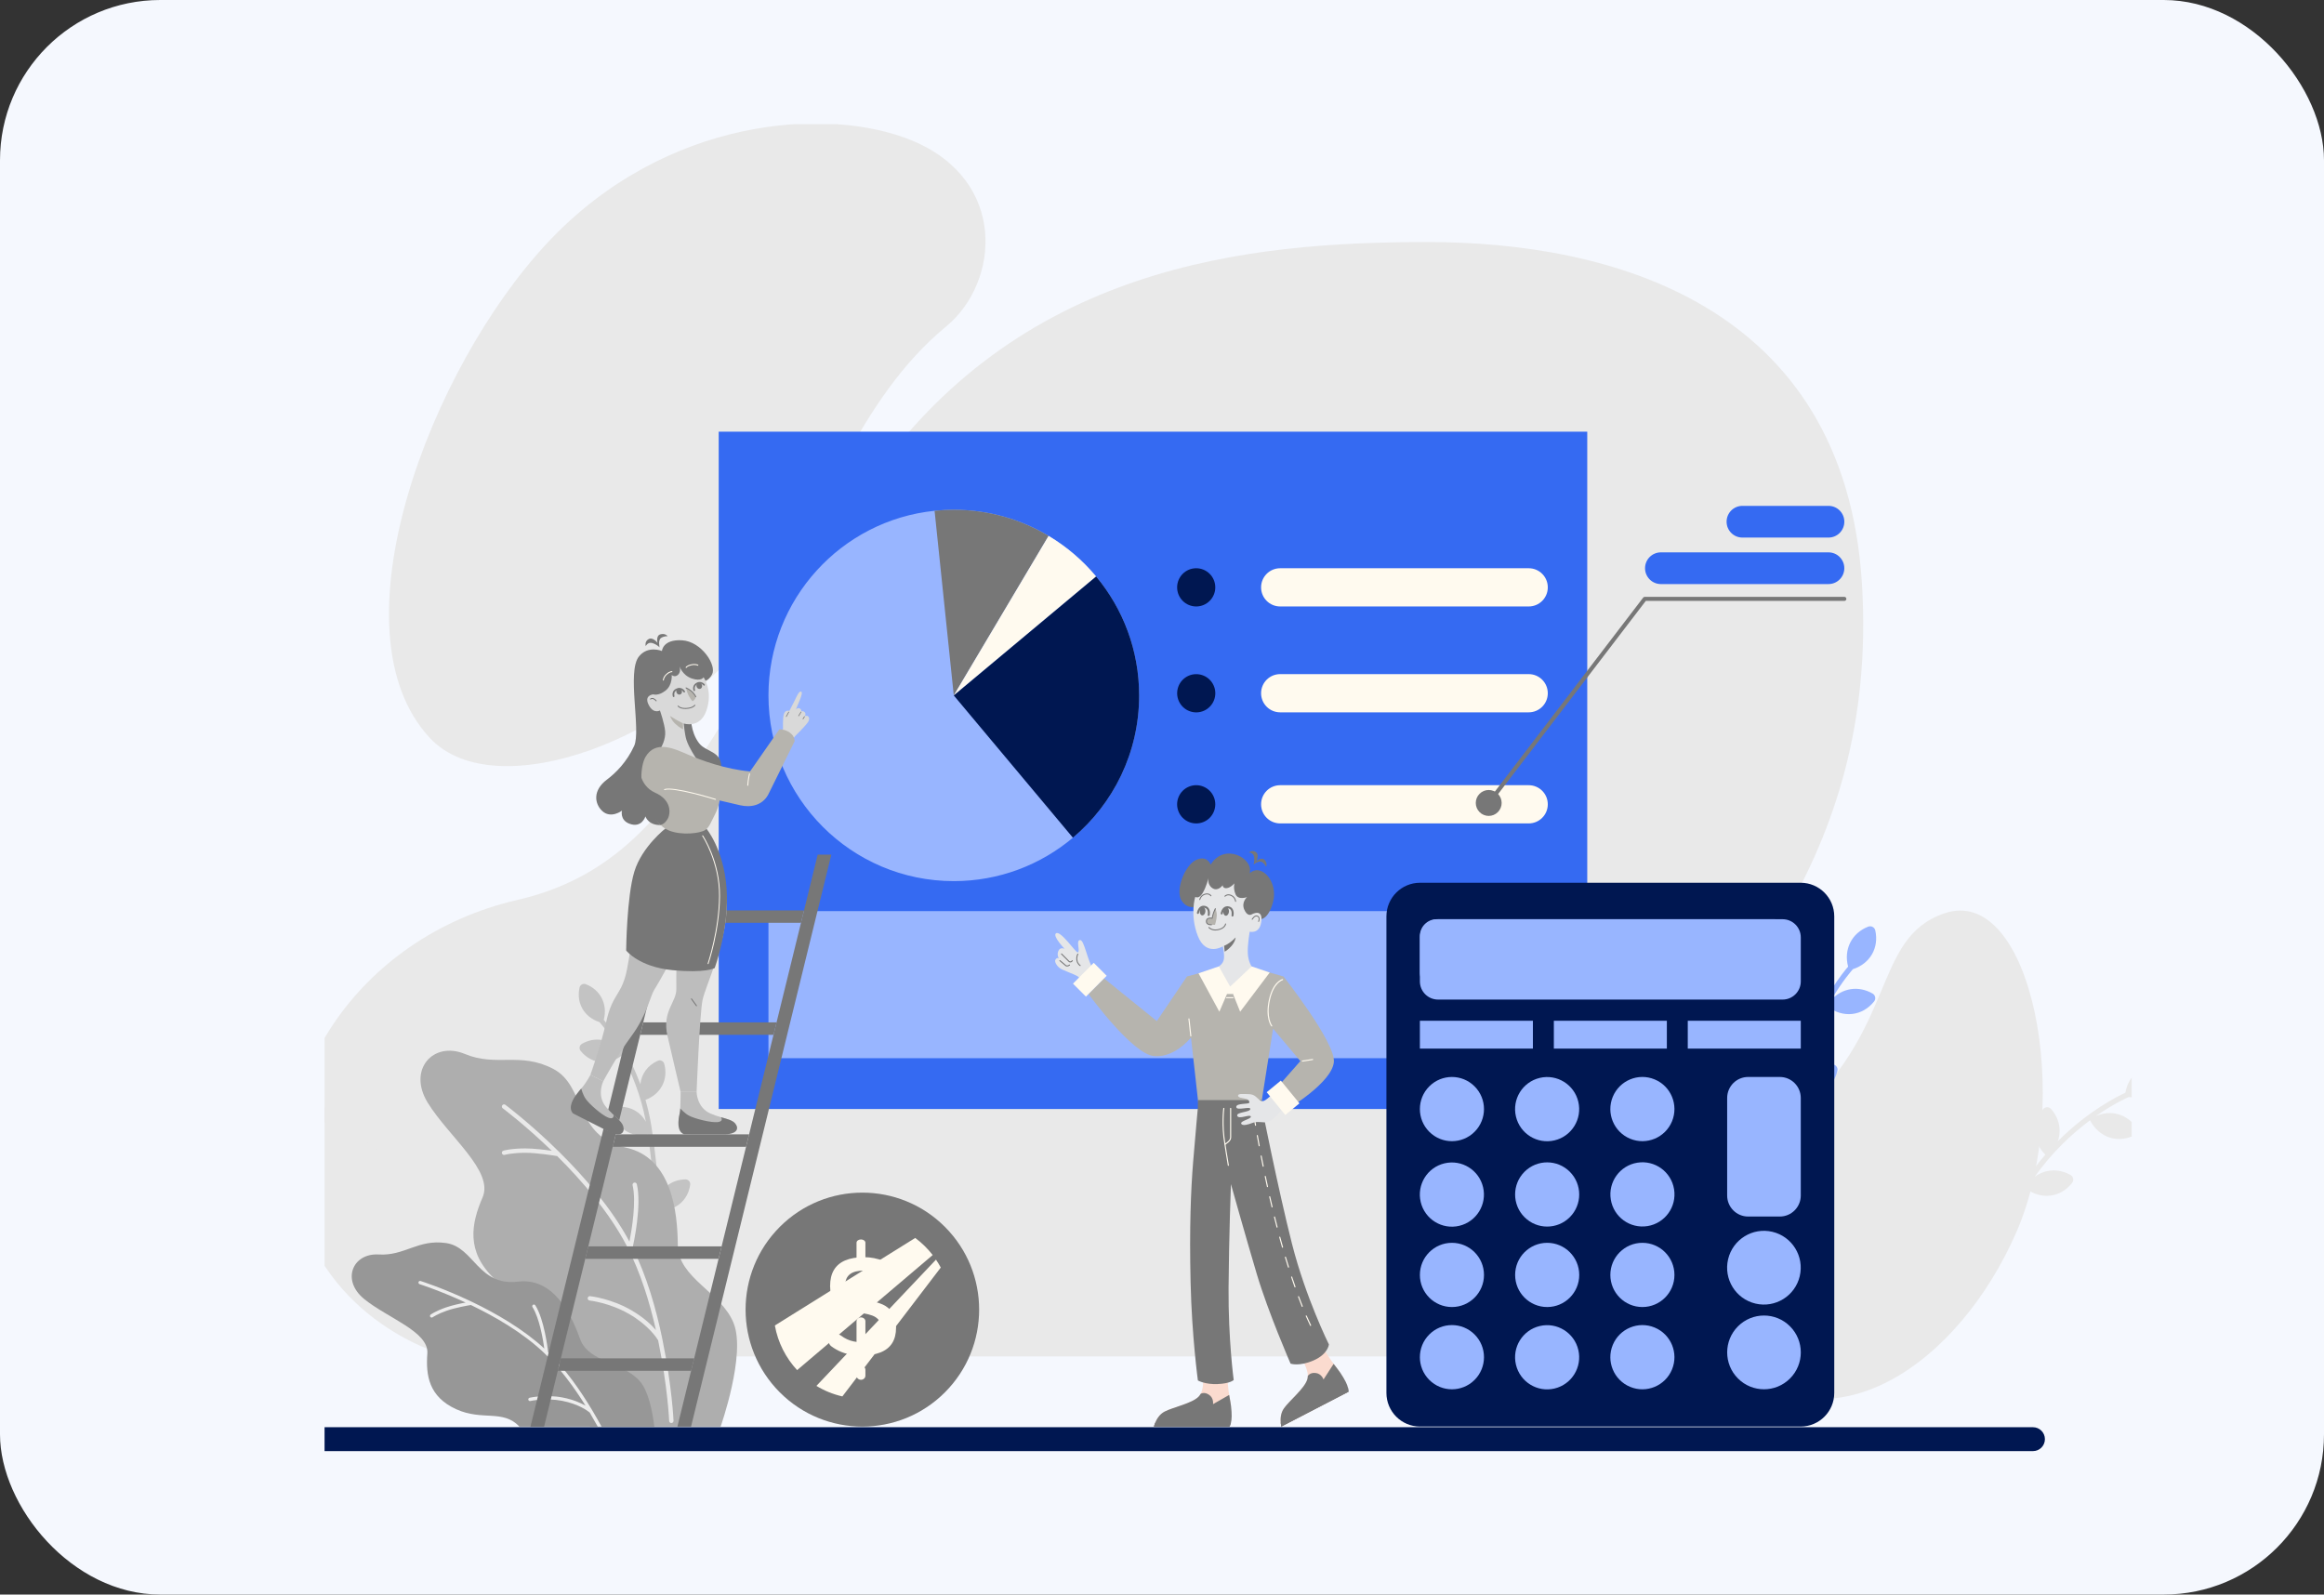 <svg width="580" height="398" viewBox="0 0 580 398" fill="none" xmlns="http://www.w3.org/2000/svg">
<rect x="0" y="0" width="580" height="398" fill="#333333" stroke="none"/>
<rect width="580" height="398" rx="40" fill="#F5F8FE"/>
<g clip-path="url(#clip0_118_2758)">
<path d="M507.375 356.233H77.989C76.347 356.233 75.016 357.567 75.016 359.214C75.016 360.861 76.347 362.196 77.989 362.196H507.375C509.017 362.196 510.348 360.861 510.348 359.214C510.348 357.567 509.017 356.233 507.375 356.233Z" fill="#001751"/>
<path d="M422.463 338.568C422.463 338.568 386.405 312.429 407.166 281.7C427.926 250.971 469.052 215.852 464.683 145.615C460.312 75.376 401.135 60.415 356.336 60.415C311.537 60.415 253.651 66.047 215.953 122.018C178.257 177.989 169.516 215.303 129.088 224.632C88.659 233.961 65.715 271.676 74.455 301.655C83.196 331.634 112.15 338.568 112.15 338.568H422.461H422.463Z" fill="#E9E9E9"/>
<path d="M430.905 339.228C414.029 323.581 420.94 301.348 446.772 279.904C473.864 257.415 466.896 234.208 485.279 227.96C506.95 220.593 517.595 274.477 503.274 307.435C488.955 340.393 456.832 363.268 430.903 339.228H430.905Z" fill="#E9E9E9"/>
<path d="M107.259 184.174C123.901 202.068 170.903 183.181 186.983 157.867C205.946 128.011 214.075 99.706 236.134 81.484C249.518 70.427 251.479 44.962 227.62 35.08C206.721 26.425 166.087 29.139 136.674 60.545C107.262 91.953 82.408 157.449 107.262 184.174H107.259Z" fill="#E9E9E9"/>
<path d="M171.065 294.379C168.023 294.418 165.573 296.061 164.457 298.649C164.137 293.538 163.573 287.481 162.588 281.228C162.215 278.86 161.698 276.624 161.091 274.522C164.953 273.092 166.841 269.392 165.775 265.527C165.582 264.827 164.819 264.469 164.158 264.766C161.604 265.915 160.051 268.113 159.823 270.654C156.481 261.577 151.753 255.793 150.681 254.554C151.703 250.687 149.867 247.079 146.212 245.657C145.537 245.393 144.793 245.793 144.637 246.501C143.781 250.367 145.785 253.877 149.614 255.115C149.776 255.293 151.954 257.723 154.449 261.988C152.048 259.294 148.396 258.706 145.232 260.537C144.605 260.899 144.451 261.731 144.905 262.296C147.511 265.549 151.797 266.073 155.258 263.417C157.546 267.601 159.938 273.229 161.191 280.001C159.823 277.472 157.18 276.023 154.115 276.275C153.394 276.334 152.899 277.019 153.066 277.725C154.014 281.708 157.547 284.011 161.71 283.228C163.978 298.789 163.689 312.654 163.685 312.798C163.677 313.122 163.934 313.39 164.257 313.398C164.262 313.398 164.266 313.398 164.271 313.398C164.588 313.398 164.85 313.144 164.857 312.825C164.859 312.746 164.947 308.51 164.65 302.117C168.631 302.219 171.706 299.605 172.251 295.722C172.351 295.003 171.793 294.37 171.069 294.379H171.065Z" fill="#C3C3C3"/>
<path d="M124.19 310.219C121.443 311.53 119.904 314.05 119.972 316.868C117.547 312.361 114.505 307.096 110.998 301.831C109.669 299.836 108.266 298.022 106.837 296.368C109.748 293.451 109.917 289.298 107.333 286.234C106.865 285.68 106.022 285.674 105.546 286.221C103.705 288.336 103.213 290.983 104.068 293.386C97.241 286.544 90.53 283.274 89.039 282.597C88.352 278.657 85.177 276.151 81.263 276.391C80.54 276.435 80.032 277.11 80.186 277.819C81.023 281.688 84.311 284.037 88.304 283.556C88.526 283.651 91.518 284.944 95.566 287.771C92.261 286.332 88.697 287.328 86.589 290.318C86.172 290.911 86.378 291.729 87.026 292.053C90.751 293.915 94.862 292.593 96.896 288.73C100.722 291.572 105.244 295.68 109.212 301.304C106.913 299.582 103.906 299.374 101.229 300.887C100.597 301.243 100.435 302.072 100.882 302.643C103.405 305.863 107.577 306.474 111.03 304.017C119.591 317.199 125.121 329.912 125.177 330.044C125.306 330.342 125.652 330.478 125.948 330.35C125.952 330.349 125.957 330.346 125.961 330.345C126.25 330.212 126.38 329.871 126.253 329.578C126.223 329.506 124.533 325.621 121.592 319.938C125.25 318.362 126.951 314.699 125.824 310.943C125.616 310.249 124.845 309.907 124.19 310.219Z" fill="#E9E9E9"/>
<path d="M179.844 356.079C179.844 356.079 186.215 338.064 183.092 330.254C179.97 322.444 169.231 319.019 169.159 310.766C169.087 302.512 167.68 288.952 156.186 286.435C143.245 283.603 146.307 271.075 138.058 266.782C129.809 262.488 123.895 266.355 116.022 263.073C108.148 259.789 101.64 266.941 106.76 275.257C111.945 283.679 123.285 292.287 120.44 298.865C117.596 305.443 116.263 312.379 123.37 319.167C130.475 325.956 138.361 324.001 141.394 332.189C144.428 340.378 138.943 345.406 144.862 353.327C145.602 354.318 146.517 355.287 147.329 356.083H179.845L179.844 356.079Z" fill="#AEAEAE"/>
<path d="M165.339 334.41C165.343 334.323 165.326 334.234 165.286 334.151C163.765 326.761 161.438 318.581 157.885 311.445C158.218 309.957 160.167 300.792 158.939 295.584C158.87 295.29 158.576 295.108 158.283 295.178C157.991 295.248 157.809 295.541 157.879 295.835C158.843 299.926 157.685 306.878 157.09 309.906C152.632 301.577 145.878 293.802 139.813 287.78C139.766 287.704 139.703 287.639 139.624 287.593C132.418 280.465 126.234 275.841 126.119 275.756C125.877 275.577 125.535 275.628 125.357 275.87C125.178 276.112 125.23 276.453 125.471 276.633C125.579 276.713 131.074 280.822 137.712 287.244C135.979 286.987 133.266 286.645 131.068 286.645C127.586 286.645 125.718 287.184 125.641 287.207C125.352 287.292 125.187 287.594 125.272 287.883C125.357 288.173 125.659 288.338 125.948 288.254C125.966 288.249 127.761 287.736 131.068 287.736C134.042 287.736 138.136 288.406 139.059 288.564C145.238 294.7 152.132 302.665 156.519 311.162C159.858 317.629 162.142 325.052 163.702 331.976C162.506 330.606 160.553 328.771 157.582 327.044C152.573 324.13 147.483 323.546 147.269 323.523C146.97 323.492 146.701 323.706 146.668 324.006C146.636 324.305 146.851 324.575 147.15 324.608C147.201 324.613 152.224 325.187 157.035 327.988C161.886 330.811 163.91 333.962 164.252 334.54C166.643 346.235 166.997 354.503 167.003 354.662C167.012 354.957 167.254 355.19 167.546 355.19C167.553 355.19 167.558 355.19 167.564 355.19C167.866 355.18 168.1 354.928 168.091 354.627C168.086 354.467 167.732 346.172 165.335 334.411L165.339 334.41Z" fill="#E9E9E9"/>
<path d="M163.296 356.084H129.637C125.485 351.692 120.419 354.737 113.837 351.735C107.016 348.62 106.246 343.287 106.653 337.828C107.06 332.369 96.73 329.007 90.886 324.232C85.114 319.52 88.02 312.73 94.517 313.119C101.019 313.511 104.317 309.24 111.341 310.269C118.362 311.296 119.285 321.099 129.327 319.894C138.244 318.828 142.65 328.257 144.765 334.188C146.882 340.123 155.482 339.901 159.685 344.748C161.756 347.135 162.783 351.88 163.296 356.084Z" fill="#979797"/>
<path d="M150.125 356.082H149.177C148.567 354.969 147.898 353.793 147.172 352.566C146.78 352.236 144.531 350.471 140.325 349.651C136.155 348.839 132.389 349.683 132.352 349.695C132.126 349.745 131.905 349.604 131.854 349.382C131.804 349.156 131.942 348.934 132.166 348.88C132.326 348.844 136.143 347.988 140.483 348.832C143.058 349.335 144.925 350.167 146.132 350.855C143.273 346.253 139.772 341.47 135.747 337.646C130.459 332.617 123.496 328.603 117.507 325.729C116.799 325.846 113.679 326.388 111.536 327.134C109.149 327.964 107.984 328.787 107.972 328.793C107.783 328.924 107.525 328.881 107.391 328.695C107.257 328.509 107.301 328.247 107.489 328.113C107.539 328.08 108.749 327.221 111.262 326.348C112.846 325.795 114.887 325.361 116.202 325.115C109.81 322.145 104.819 320.562 104.721 320.53C104.503 320.46 104.38 320.228 104.449 320.01C104.519 319.788 104.751 319.668 104.968 319.737C105.074 319.77 110.689 321.553 117.67 324.886C117.739 324.9 117.8 324.93 117.851 324.974C123.732 327.794 130.546 331.71 135.845 336.597C135.515 334.264 134.615 328.958 132.896 326.251C132.772 326.059 132.83 325.8 133.023 325.676C133.215 325.552 133.473 325.611 133.597 325.804C135.783 329.254 136.669 336.354 136.8 337.511C141.148 341.765 144.871 347.082 147.813 352.03C147.864 352.081 147.897 352.14 147.919 352.205C148.726 353.562 149.459 354.86 150.124 356.083L150.125 356.082Z" fill="#EDEDED"/>
<path d="M438.352 285.977C441.767 286.021 444.516 287.865 445.769 290.769C446.128 285.034 446.761 278.234 447.866 271.216C448.286 268.559 448.866 266.049 449.547 263.689C445.212 262.085 443.093 257.932 444.289 253.593C444.506 252.808 445.362 252.407 446.104 252.74C448.971 254.03 450.714 256.496 450.97 259.348C454.721 249.161 460.028 242.668 461.231 241.277C460.084 236.937 462.145 232.888 466.247 231.291C467.005 230.996 467.84 231.445 468.015 232.239C468.975 236.578 466.726 240.518 462.429 241.908C462.246 242.108 459.802 244.835 457.002 249.621C459.696 246.598 463.796 245.938 467.347 247.993C468.051 248.4 468.223 249.333 467.714 249.968C464.789 253.618 459.978 254.206 456.093 251.226C453.526 255.922 450.841 262.239 449.434 269.84C450.97 267.001 453.937 265.375 457.376 265.657C458.186 265.724 458.742 266.492 458.554 267.285C457.491 271.755 453.525 274.341 448.853 273.461C446.307 290.927 446.631 306.49 446.635 306.65C446.644 307.014 446.356 307.316 445.993 307.324C445.987 307.324 445.983 307.324 445.977 307.324C445.621 307.324 445.328 307.039 445.321 306.681C445.318 306.592 445.219 301.838 445.552 294.662C441.084 294.776 437.633 291.843 437.021 287.484C436.908 286.677 437.534 285.967 438.347 285.977H438.352Z" fill="#98B5FF"/>
<path d="M490.973 303.751C494.057 305.222 495.784 308.051 495.707 311.214C498.43 306.156 501.845 300.246 505.78 294.336C507.272 292.097 508.847 290.061 510.451 288.205C507.183 284.932 506.994 280.27 509.894 276.831C510.419 276.209 511.365 276.202 511.9 276.816C513.966 279.19 514.518 282.161 513.559 284.858C521.221 277.179 528.754 273.508 530.427 272.749C531.198 268.326 534.762 265.513 539.155 265.783C539.966 265.832 540.536 266.59 540.364 267.385C539.424 271.729 535.734 274.365 531.252 273.825C531.003 273.931 527.644 275.383 523.101 278.555C526.811 276.941 530.811 278.058 533.177 281.415C533.645 282.08 533.414 282.998 532.687 283.362C528.505 285.452 523.891 283.968 521.608 279.632C517.314 282.822 512.239 287.433 507.785 293.745C510.365 291.812 513.74 291.579 516.746 293.277C517.454 293.677 517.637 294.607 517.135 295.248C514.303 298.862 509.621 299.547 505.744 296.79C496.136 311.585 489.929 325.855 489.865 326.003C489.721 326.338 489.333 326.49 489 326.346C488.996 326.345 488.99 326.342 488.986 326.34C488.662 326.191 488.516 325.809 488.658 325.48C488.692 325.399 490.589 321.038 493.889 314.66C489.784 312.891 487.875 308.78 489.139 304.564C489.374 303.785 490.239 303.401 490.973 303.751Z" fill="#E9E9E9"/>
<path d="M396.129 107.748H179.369V276.808H396.129V107.748Z" fill="#356AF2"/>
<path d="M284.294 173.584C284.294 187.839 277.869 200.587 267.765 209.092C259.727 215.856 249.355 219.928 238.035 219.928C212.493 219.928 191.783 199.177 191.783 173.581C191.783 149.611 209.952 129.888 233.246 127.491C234.821 127.327 236.415 127.241 238.037 127.241C246.682 127.241 254.775 129.617 261.697 133.756C266.207 136.44 270.212 139.878 273.558 143.891C280.264 151.932 284.296 162.283 284.296 173.579L284.294 173.584Z" fill="#98B5FF"/>
<path d="M261.695 133.758L238.035 173.581L233.244 127.491C234.82 127.327 236.414 127.241 238.035 127.241C246.681 127.241 254.773 129.617 261.695 133.756V133.758Z" fill="#777777"/>
<path d="M273.558 143.899L238.037 173.588L261.697 133.764C266.207 136.449 270.213 139.886 273.558 143.899Z" fill="#FFFAEF"/>
<path d="M284.297 173.582C284.297 187.838 277.872 200.586 267.768 209.09L238.037 173.582L273.558 143.894C280.264 151.935 284.297 162.286 284.297 173.582Z" fill="#001751"/>
<path d="M298.537 151.374C301.167 151.374 303.299 149.238 303.299 146.604C303.299 143.969 301.167 141.833 298.537 141.833C295.907 141.833 293.775 143.969 293.775 146.604C293.775 149.238 295.907 151.374 298.537 151.374Z" fill="#001751"/>
<path d="M303.243 173.803C303.665 171.203 301.902 168.752 299.306 168.33C296.71 167.908 294.264 169.674 293.843 172.275C293.422 174.875 295.184 177.326 297.78 177.748C300.376 178.17 302.822 176.404 303.243 173.803Z" fill="#001751"/>
<path d="M381.523 141.833H319.49C316.861 141.833 314.729 143.97 314.729 146.604C314.729 149.238 316.861 151.374 319.49 151.374H381.523C384.152 151.374 386.284 149.24 386.284 146.604C386.284 143.97 384.152 141.833 381.523 141.833Z" fill="#FFFAEF"/>
<path d="M381.52 168.259H319.49C316.86 168.259 314.729 170.394 314.729 173.029C314.729 175.663 316.86 177.798 319.49 177.798H381.52C384.15 177.798 386.282 175.663 386.282 173.029C386.282 170.394 384.15 168.259 381.52 168.259Z" fill="#FFFAEF"/>
<path d="M300.358 205.164C302.788 204.156 303.942 201.365 302.935 198.931C301.929 196.497 299.143 195.341 296.714 196.349C294.284 197.357 293.13 200.148 294.137 202.582C295.143 205.017 297.929 206.172 300.358 205.164Z" fill="#001751"/>
<path d="M381.52 195.985H319.49C316.86 195.985 314.729 198.12 314.729 200.754C314.729 203.389 316.86 205.524 319.49 205.524H381.52C384.15 205.524 386.282 203.389 386.282 200.754C386.282 198.12 384.15 195.985 381.52 195.985Z" fill="#FFFAEF"/>
<path d="M359.585 227.417H191.783V264.124H359.585V227.417Z" fill="#98B5FF"/>
<path d="M373.821 202.704C375.082 201.441 375.082 199.394 373.821 198.13C372.56 196.867 370.516 196.867 369.255 198.13C367.995 199.394 367.995 201.441 369.255 202.704C370.516 203.968 372.56 203.968 373.821 202.704Z" fill="#777777"/>
<path d="M371.542 200.928C371.435 200.928 371.326 200.894 371.234 200.823C371.012 200.653 370.97 200.332 371.139 200.109L410.084 149.17C410.18 149.044 410.329 148.971 410.486 148.971H460.29C460.571 148.971 460.797 149.2 460.797 149.479C460.797 149.758 460.571 149.987 460.29 149.987H410.737L371.946 200.726C371.845 200.856 371.694 200.926 371.542 200.926V200.928Z" fill="#777777"/>
<path d="M456.335 137.869H414.504C412.323 137.869 410.555 139.64 410.555 141.825V141.827C410.555 144.012 412.323 145.784 414.504 145.784H456.335C458.516 145.784 460.284 144.012 460.284 141.827V141.825C460.284 139.64 458.516 137.869 456.335 137.869Z" fill="#356AF2"/>
<path d="M456.341 126.263H434.855C432.674 126.263 430.906 128.035 430.906 130.22V130.222C430.906 132.407 432.674 134.178 434.855 134.178H456.341C458.521 134.178 460.289 132.407 460.289 130.222V130.22C460.289 128.035 458.521 126.263 456.341 126.263Z" fill="#356AF2"/>
<path d="M135.793 356.074H132.391L167.401 213.311H170.803L135.793 356.074Z" fill="#777777"/>
<path d="M172.467 356.074H169.064L204.075 213.311H207.477L172.467 356.074Z" fill="#777777"/>
<path d="M186.187 286.244H152.916L153.679 283.138H186.95L186.187 286.244Z" fill="#777777"/>
<path d="M193.049 258.29H159.777L160.538 255.184H193.811L193.049 258.29Z" fill="#777777"/>
<path d="M199.902 230.336H166.629L167.391 227.23H200.663L199.902 230.336Z" fill="#777777"/>
<path d="M179.334 314.199H146.061L146.823 311.092H180.094L179.334 314.199Z" fill="#777777"/>
<path d="M172.476 342.159H139.205L139.966 339.052H173.239L172.476 342.159Z" fill="#777777"/>
<path d="M170.486 281.784C172.044 282.174 177.139 283.175 180.254 283.047C183.372 282.924 184.476 281.547 183.403 280.346C182.731 279.595 181.392 279.276 179.926 278.864C179.05 278.619 178.147 278.3 177.273 277.916C173.89 276.423 173.848 272.557 173.848 272.557H169.864C169.864 272.557 169.855 274.893 169.772 276.656C169.751 277.124 169.702 277.567 169.619 277.945C169.216 279.733 169.103 281.433 170.488 281.784H170.486Z" fill="#BDBDBD"/>
<path d="M170.719 283.123L181.007 283.135C184.124 283.011 184.484 281.546 183.41 280.346C182.737 279.595 181.399 279.276 179.932 278.864C179.932 278.864 180.722 279.893 179.109 280.077C177.494 280.264 173.48 279.265 171.999 278.491C170.796 277.861 169.778 276.656 169.778 276.656C169.757 277.124 169.709 277.567 169.625 277.945C169.223 279.733 168.873 282.378 170.721 283.125L170.719 283.123Z" fill="#777777"/>
<path d="M143.388 276.593C144.601 277.649 148.692 280.85 151.528 282.151C154.363 283.452 155.972 282.728 155.555 281.171C155.295 280.195 154.243 279.305 153.123 278.273C152.452 277.655 151.792 276.963 151.187 276.224C148.845 273.359 150.554 269.894 150.554 269.894L147.351 268.265C147.351 268.265 146.478 270.062 145.066 271.699C144.835 272.106 144.592 272.48 144.347 272.778C143.18 274.19 142.311 275.655 143.39 276.596L143.388 276.593Z" fill="#BDBDBD"/>
<path d="M142.981 277.89L152.148 282.567C154.982 283.868 155.967 282.726 155.552 281.169C155.292 280.193 154.241 279.303 153.12 278.27C153.12 278.27 153.359 279.544 151.836 278.978C150.311 278.411 147.183 275.699 146.213 274.339C145.425 273.231 145.063 271.697 145.063 271.697C144.694 272.06 144.489 272.383 144.244 272.681C143.077 274.094 141.671 276.388 142.983 277.89H142.981Z" fill="#777777"/>
<path d="M176.708 208.756C176.708 208.756 180.493 214.586 181.3 224.161C182.106 233.734 176.044 246.054 175.327 249.629C174.609 253.205 173.85 272.554 173.85 272.554H169.866C169.866 272.554 168.058 264.967 166.585 258.565C165.159 252.368 168.854 250.206 168.797 246.804C168.741 243.401 168.892 237.05 168.892 237.05C168.892 237.05 164.897 244.505 163.307 247.003C162.276 248.621 161.484 253.329 157.606 258.578C153.915 263.575 150.551 269.889 150.551 269.889L147.348 268.26C147.348 268.26 149.901 261.256 151.347 254.829C152.918 247.845 155.245 248.405 156.5 241.85C157.843 234.84 157.585 233.224 158.338 224.226C159.09 215.229 166.378 208.504 166.378 208.504L176.71 208.758L176.708 208.756Z" fill="#BDBDBD"/>
<path d="M173.821 251.16C173.783 251.16 173.747 251.143 173.724 251.112L172.472 249.382C172.434 249.33 172.444 249.254 172.499 249.216C172.551 249.179 172.627 249.189 172.664 249.244L173.917 250.973C173.955 251.025 173.944 251.101 173.89 251.139C173.869 251.154 173.844 251.162 173.821 251.162V251.16Z" fill="#777777"/>
<path d="M176.179 206.677C176.179 206.677 180.606 211.815 181.329 221.694C182.051 231.573 178.371 241.616 178.371 241.616C178.371 241.616 176.173 242.966 167.791 242.147C159.41 241.329 156.271 237.24 156.271 237.24C156.271 237.24 156.403 223.835 158.31 217.564C160.216 211.292 166.201 206.677 166.201 206.677H176.179Z" fill="#777777"/>
<path d="M176.718 240.64C176.705 240.64 176.693 240.64 176.68 240.634C176.619 240.613 176.588 240.548 176.609 240.487C176.636 240.405 179.393 232.211 179.46 223.675C179.527 215.156 175.304 208.74 175.262 208.677C175.226 208.625 175.241 208.553 175.293 208.518C175.346 208.482 175.417 208.497 175.452 208.549C175.496 208.614 179.757 215.085 179.69 223.678C179.623 232.253 176.854 240.481 176.827 240.563C176.81 240.611 176.766 240.64 176.718 240.64Z" fill="#FFFAEF"/>
<path d="M165.202 162.491C165.202 162.491 165.368 159.53 170.219 159.817C175.071 160.103 178.934 166.068 177.704 168.345C176.475 170.622 174.524 170.112 174.524 170.112L172.425 178.726C172.425 178.726 172.258 182.621 174.455 185.482C176.198 187.755 179.885 187.417 179.998 191.237C180.112 195.057 175.362 195.04 175.362 195.04C175.362 195.04 176.885 197.88 172.511 201.364C169.643 203.648 167.881 205.56 165.728 205.862C161.867 206.403 161.079 203.769 161.079 203.769C161.079 203.769 160.189 206.789 157.059 205.589C154.629 204.655 155.228 202.336 155.228 202.336C155.228 202.336 152.411 204.508 150.205 202.336C148.428 200.585 147.839 197.311 151.48 194.583C153.697 192.922 156.441 190.171 158.27 186.173C160.019 182.353 156.416 167.648 159.452 163.864C161.743 161.01 165.2 162.493 165.2 162.493L165.202 162.491Z" fill="#777777"/>
<path d="M165.567 169.878C165.504 169.878 165.452 169.827 165.447 169.764C165.447 169.733 165.422 169.003 166.283 168.215C167.15 167.424 167.697 167.535 167.72 167.542C167.785 167.556 167.825 167.619 167.81 167.684C167.796 167.747 167.735 167.789 167.67 167.775C167.66 167.775 167.201 167.701 166.442 168.392C165.669 169.097 165.682 169.748 165.682 169.754C165.684 169.819 165.634 169.876 165.569 169.878H165.565H165.567Z" fill="#FFFAEF"/>
<path d="M171.235 166.725C171.218 166.725 171.204 166.721 171.189 166.715C171.13 166.69 171.101 166.623 171.126 166.562C171.145 166.515 171.346 166.096 172.467 165.833C173.594 165.569 174.206 165.921 174.231 165.936C174.287 165.97 174.306 166.043 174.273 166.1C174.239 166.157 174.166 166.175 174.109 166.142C174.105 166.14 173.548 165.825 172.521 166.064C171.522 166.299 171.346 166.65 171.344 166.654C171.323 166.698 171.279 166.723 171.235 166.723V166.725Z" fill="#FFFAEF"/>
<path d="M166.634 158.807C166.634 158.807 166.037 157.959 164.787 158.337C163.655 158.677 164.093 160.461 164.093 160.461C164.093 160.461 162.962 158.927 161.879 159.515C160.796 160.102 161.167 161.284 161.167 161.284C161.167 161.284 161.638 160.174 162.788 160.507C163.936 160.841 164.609 161.578 164.609 161.578C164.609 161.578 164.177 159.764 164.977 159.236C165.776 158.707 166.637 158.805 166.637 158.805L166.634 158.807Z" fill="#777777"/>
<path d="M160.187 177.279C160.13 177.279 160.08 177.239 160.07 177.183C159.129 172.206 159.093 165.952 161.243 163.983C163.369 162.033 165.862 163.058 165.887 163.068C165.948 163.093 165.975 163.163 165.95 163.223C165.925 163.284 165.856 163.312 165.795 163.286C165.772 163.276 163.415 162.313 161.404 164.157C159.322 166.065 159.376 172.223 160.304 177.137C160.317 177.202 160.275 177.263 160.21 177.275C160.201 177.275 160.195 177.275 160.187 177.275V177.279Z" fill="#777777"/>
<path d="M161.848 172.921C161.791 172.921 161.741 172.881 161.73 172.824C161.171 169.863 161.223 167.984 161.919 166.123C162.38 164.889 163.065 164.062 163.955 163.667C165.122 163.151 166.205 163.571 166.251 163.589C166.312 163.615 166.341 163.684 166.318 163.745C166.293 163.806 166.224 163.835 166.163 163.812C166.153 163.808 165.124 163.409 164.049 163.887C163.222 164.255 162.581 165.036 162.143 166.207C161.464 168.022 161.414 169.865 161.967 172.78C161.98 172.845 161.938 172.906 161.873 172.919C161.864 172.919 161.858 172.919 161.85 172.919L161.848 172.921Z" fill="#777777"/>
<path d="M153.409 200.233C153.397 200.233 153.384 200.233 153.372 200.226C153.342 200.216 152.666 199.985 152.353 199.259C152.089 198.642 152.173 197.869 152.605 196.963C153.367 195.359 154.714 193.909 156.015 192.507C156.759 191.707 157.459 190.954 158.049 190.179C159.658 188.076 159.767 184.269 159.769 184.231C159.769 184.166 159.826 184.116 159.891 184.116C159.956 184.116 160.008 184.172 160.006 184.237C160.002 184.397 159.893 188.16 158.238 190.324C157.641 191.107 156.935 191.865 156.189 192.668C154.899 194.056 153.564 195.491 152.818 197.063C152.42 197.903 152.337 198.608 152.569 199.16C152.835 199.788 153.439 199.996 153.445 199.998C153.508 200.019 153.541 200.086 153.52 200.149C153.503 200.199 153.457 200.231 153.407 200.231L153.409 200.233Z" fill="#777777"/>
<path d="M152.961 202.079C152.961 202.079 152.95 202.079 152.946 202.079C152.919 202.075 150.216 201.712 150.338 198.929C150.457 196.198 153.979 193.596 154.13 193.485C154.182 193.445 154.258 193.457 154.295 193.51C154.333 193.562 154.322 193.638 154.27 193.676C154.234 193.701 150.69 196.32 150.577 198.937C150.464 201.498 152.873 201.83 152.975 201.842C153.04 201.851 153.086 201.909 153.078 201.974C153.07 202.035 153.019 202.079 152.961 202.079Z" fill="#777777"/>
<path d="M166.234 163.08C166.18 163.08 166.132 163.042 166.119 162.987C166.115 162.971 165.763 161.384 167.611 160.532C169.423 159.694 172.171 161.1 172.287 161.161C172.345 161.191 172.368 161.264 172.337 161.321C172.308 161.38 172.234 161.403 172.178 161.371C172.15 161.357 169.417 159.959 167.709 160.746C166.044 161.514 166.337 162.874 166.35 162.931C166.364 162.994 166.325 163.059 166.262 163.073C166.253 163.075 166.243 163.078 166.234 163.078V163.08Z" fill="#777777"/>
<path d="M166.899 163.341C166.888 163.341 166.878 163.341 166.865 163.337C166.802 163.318 166.767 163.253 166.783 163.19C166.792 163.157 167.026 162.367 168.392 161.847C169.796 161.312 172.461 161.601 174.315 163.003C174.367 163.043 174.377 163.117 174.338 163.169C174.298 163.222 174.225 163.232 174.172 163.192C172.44 161.88 169.827 161.553 168.478 162.067C167.234 162.542 167.016 163.245 167.014 163.253C166.999 163.306 166.951 163.339 166.899 163.339V163.341Z" fill="#777777"/>
<path d="M175.593 169.043C175.593 169.043 178.033 172.441 176.276 177.426C174.686 181.934 170.641 180.585 170.641 180.585C170.641 180.585 170.871 183.297 171.323 184.705C171.956 186.672 173.649 189.146 173.649 189.146C173.649 189.146 175.103 191.257 171.39 193.579C168.189 192.874 165.003 186.571 165.003 186.571C165.003 186.571 166.18 184.575 166.004 182.554C165.829 180.532 164.701 177.338 164.701 177.338C164.701 177.338 163.218 178.209 162.053 176.232C160.457 173.522 163.03 173.308 163.03 173.308C163.03 173.308 164.278 173.787 166.084 172.385C167.892 170.981 167.639 168.475 167.639 168.475C167.639 168.475 168.418 169.205 169.247 168.395C170.077 167.585 169.56 166.233 169.56 166.233C169.56 166.233 170.249 168.527 172.637 169.344C175.025 170.158 175.591 169.045 175.591 169.045L175.593 169.043Z" fill="#D9D9D9"/>
<path d="M171.009 176.95C169.572 176.95 169.153 176.319 169.136 176.291C169.1 176.237 169.117 176.161 169.172 176.128C169.226 176.092 169.301 176.109 169.335 176.163C169.339 176.17 169.767 176.785 171.281 176.705C172.861 176.619 173.315 175.96 173.32 175.953C173.355 175.899 173.428 175.884 173.483 175.92C173.537 175.956 173.554 176.029 173.519 176.084C173.498 176.115 173.007 176.852 171.294 176.944C171.195 176.95 171.099 176.953 171.009 176.953V176.95Z" fill="#777777"/>
<path d="M168.832 172.846C168.981 173.251 169.398 173.472 169.762 173.337C170.127 173.203 170.303 172.766 170.154 172.361C170.005 171.956 169.588 171.736 169.224 171.87C168.859 172.005 168.683 172.441 168.832 172.846Z" fill="#777777"/>
<path d="M173.858 171.429C174.006 171.834 174.423 172.055 174.788 171.92C175.152 171.786 175.328 171.349 175.179 170.944C175.031 170.539 174.614 170.319 174.249 170.453C173.885 170.588 173.709 171.024 173.858 171.429Z" fill="#777777"/>
<path d="M173.27 172.501C173.193 172.501 173.117 172.454 173.086 172.377C172.927 171.991 172.841 171.111 173.641 170.547C174.643 169.841 175.543 170.419 175.878 170.824C175.95 170.908 175.937 171.036 175.853 171.105C175.77 171.176 175.644 171.164 175.573 171.08C175.541 171.044 174.818 170.207 173.872 170.874C173.134 171.394 173.442 172.192 173.457 172.226C173.499 172.328 173.448 172.444 173.346 172.486C173.321 172.496 173.295 172.501 173.27 172.501Z" fill="#777777"/>
<path d="M168.122 173.985C168.032 173.985 167.948 173.926 167.919 173.836C167.78 173.395 167.747 172.438 168.606 171.976C169.412 171.54 170.007 171.716 170.363 171.941C170.745 172.18 170.933 172.524 170.94 172.539C170.996 172.642 170.956 172.772 170.854 172.828C170.751 172.885 170.621 172.845 170.567 172.742C170.508 172.635 169.965 171.727 168.809 172.352C168.049 172.763 168.315 173.672 168.327 173.71C168.361 173.823 168.298 173.941 168.187 173.977C168.166 173.983 168.145 173.987 168.124 173.987L168.122 173.985Z" fill="#777777"/>
<path d="M171.207 171.69C171.207 171.69 171.477 172.916 171.905 173.69C172.435 174.65 172.85 175.04 172.85 175.04C172.85 175.04 173.155 174.859 173.405 174.503C173.654 174.146 173.646 173.898 173.646 173.898C173.646 173.898 173.321 173.218 172.686 172.622C172.049 172.022 171.205 171.69 171.205 171.69H171.207Z" fill="#B6B4AE"/>
<path d="M163.769 175.054C163.734 175.054 163.7 175.039 163.675 175.007C163.671 175.003 163.277 174.508 162.845 174.458C162.69 174.439 162.552 174.481 162.42 174.584C162.368 174.625 162.294 174.615 162.253 174.565C162.211 174.514 162.221 174.439 162.271 174.397C162.452 174.254 162.653 174.193 162.873 174.22C163.405 174.283 163.843 174.835 163.861 174.861C163.901 174.913 163.893 174.986 163.841 175.028C163.82 175.045 163.792 175.054 163.767 175.054H163.769Z" fill="#777777"/>
<path d="M173.646 174.025C173.6 174.025 173.556 173.998 173.537 173.954C173.535 173.947 173.292 173.399 172.683 172.791C172.071 172.18 171.17 171.811 171.162 171.809C171.101 171.783 171.072 171.714 171.097 171.653C171.122 171.592 171.191 171.563 171.252 171.588C171.29 171.603 172.207 171.981 172.852 172.623C173.498 173.265 173.747 173.834 173.757 173.859C173.783 173.92 173.757 173.989 173.697 174.016C173.682 174.023 173.665 174.027 173.648 174.027L173.646 174.025Z" fill="#777777"/>
<path d="M170.43 180.518C170.43 180.518 169.994 180.356 168.924 179.745C167.853 179.133 167.254 178.717 167.254 178.717C167.254 178.717 167.468 179.68 168.588 180.719C169.711 181.758 170.488 182.016 170.488 182.016L170.432 180.518H170.43Z" fill="#B6B4AE"/>
<path d="M192.74 192.275C192.74 192.275 197.661 184.452 198.465 183.707C198.838 183.363 200.692 181.476 201.425 180.553C202.138 179.656 201.997 179.128 201.706 178.819C201.415 178.51 200.881 178.735 200.881 178.735C200.881 178.735 201.237 178.12 200.795 177.732C200.353 177.344 200.005 177.581 200.005 177.581C200.005 177.581 200.022 177.033 199.622 176.844C199.247 176.666 198.859 176.741 198.662 177.121C198.65 176.657 200.759 172.774 199.911 172.604C199.352 172.493 198.824 173.855 198.235 175.041C197.646 176.225 197.001 177.438 197.001 177.438C197.001 177.438 196.027 177.104 195.658 178.147C195.289 179.19 195.428 181.927 195.428 181.927L191.936 188.041L192.738 192.277L192.74 192.275Z" fill="#D9D9D9"/>
<path d="M171.621 188.309C175.097 189.827 181.164 192.016 187.191 192.551L194.517 182.025C196.28 182.025 198.315 183.18 198.315 185.018L191.69 198.398C190.211 201.016 187.413 201.622 184.675 200.984L179.597 199.8C179.597 199.8 179.324 201.557 178.49 203.169C177.43 205.222 177.022 206.515 175.972 207.19C174.703 208.009 170.144 208.576 166.968 207.304C164.708 206.399 163.447 204.435 161.469 200.646C159.523 196.921 159.777 191.191 161.103 188.922C163.575 184.693 168.19 186.813 171.617 188.309H171.621Z" fill="#B6B4AE"/>
<path d="M186.618 196.136C186.618 196.136 186.613 196.136 186.611 196.136C186.546 196.132 186.496 196.075 186.5 196.01C186.592 194.443 186.932 193.124 186.936 193.112C186.953 193.049 187.018 193.009 187.081 193.026C187.143 193.043 187.181 193.108 187.166 193.171C187.162 193.183 186.829 194.478 186.739 196.023C186.735 196.086 186.683 196.134 186.62 196.134L186.618 196.136Z" fill="#FFFAEF"/>
<path d="M199.313 178.772C199.298 178.772 199.281 178.768 199.269 178.759C199.229 178.734 199.216 178.682 199.242 178.642L199.843 177.668C199.868 177.628 199.92 177.616 199.96 177.641C200 177.666 200.012 177.718 199.987 177.758L199.386 178.732C199.369 178.757 199.342 178.772 199.315 178.772H199.313Z" fill="#777777"/>
<path d="M200.401 179.545C200.386 179.545 200.369 179.54 200.357 179.532C200.317 179.507 200.304 179.454 200.329 179.414L200.702 178.81C200.727 178.77 200.78 178.757 200.82 178.783C200.859 178.808 200.872 178.86 200.847 178.9L200.474 179.505C200.457 179.53 200.43 179.545 200.403 179.545H200.401Z" fill="#777777"/>
<path d="M196.227 178.946C196.214 178.946 196.2 178.942 196.187 178.935C196.145 178.912 196.13 178.862 196.153 178.82L196.765 177.678C196.788 177.636 196.838 177.621 196.88 177.645C196.922 177.668 196.937 177.718 196.914 177.76L196.302 178.902C196.288 178.931 196.258 178.946 196.227 178.946Z" fill="#777777"/>
<path d="M159.567 191.174C159.567 191.174 159.324 196.012 163.507 197.863C167.693 199.716 167.412 203.141 166.568 204.499C165.724 205.859 164.844 205.884 164.844 205.884L159.562 200.442V191.172L159.567 191.174Z" fill="#777777"/>
<path d="M164.485 204.744C164.313 204.744 164.147 204.708 163.992 204.639C163.209 204.288 162.949 203.186 162.939 203.14C162.924 203.075 162.964 203.012 163.029 202.998C163.092 202.983 163.157 203.023 163.171 203.088C163.173 203.098 163.416 204.12 164.091 204.423C164.418 204.57 164.801 204.521 165.233 204.282C165.937 203.892 166.079 203.203 166.073 202.693C166.062 201.478 165.22 200.122 164.116 199.539C162.235 198.544 160.777 197.171 160.762 197.156C160.714 197.11 160.712 197.037 160.758 196.989C160.804 196.94 160.877 196.938 160.925 196.984C160.94 196.997 162.375 198.349 164.227 199.329C165.402 199.95 166.299 201.396 166.309 202.693C166.318 203.505 165.974 204.143 165.346 204.492C165.042 204.66 164.753 204.744 164.485 204.744Z" fill="#777777"/>
<path d="M178.575 199.643C178.562 199.643 178.552 199.643 178.539 199.637C178.437 199.606 168.146 196.426 165.88 197.188C165.817 197.209 165.75 197.175 165.729 197.112C165.708 197.049 165.741 196.982 165.804 196.961C168.144 196.176 178.185 199.276 178.61 199.408C178.673 199.427 178.709 199.494 178.688 199.557C178.671 199.608 178.625 199.641 178.575 199.641V199.643Z" fill="#FFFAEF"/>
<path d="M449.4 220.338H354.385C349.76 220.338 346.01 224.095 346.01 228.729V347.675C346.01 352.309 349.76 356.066 354.385 356.066H449.4C454.025 356.066 457.775 352.309 457.775 347.675V228.729C457.775 224.095 454.025 220.338 449.4 220.338Z" fill="#001751"/>
<path d="M444.889 229.437H358.895C356.391 229.437 354.361 231.471 354.361 233.979V244.95C354.361 247.458 356.391 249.492 358.895 249.492H444.889C447.392 249.492 449.422 247.458 449.422 244.95V233.979C449.422 231.471 447.392 229.437 444.889 229.437Z" fill="#98B5FF"/>
<path d="M442.917 229.437H358.543C356.233 229.437 354.361 231.313 354.361 233.627V242.727C354.361 245.041 356.233 246.917 358.543 246.917H442.917C445.227 246.917 447.099 245.041 447.099 242.727V233.627C447.099 231.313 445.227 229.437 442.917 229.437Z" fill="#98B5FF"/>
<path d="M415.997 254.78H387.793V261.729H415.997V254.78Z" fill="#98B5FF"/>
<path d="M449.421 254.78H421.217V261.729H449.421V254.78Z" fill="#98B5FF"/>
<path d="M382.565 254.78H354.361V261.729H382.565V254.78Z" fill="#98B5FF"/>
<path d="M444.184 268.81H436.282C433.391 268.81 431.047 271.158 431.047 274.055V298.401C431.047 301.298 433.391 303.646 436.282 303.646H444.184C447.075 303.646 449.419 301.298 449.419 298.401V274.055C449.419 271.158 447.075 268.81 444.184 268.81Z" fill="#98B5FF"/>
<path d="M449.163 318.531C450.328 313.584 447.27 308.627 442.333 307.46C437.395 306.292 432.447 309.356 431.282 314.303C430.117 319.25 433.175 324.207 438.112 325.374C443.05 326.542 447.998 323.478 449.163 318.531Z" fill="#98B5FF"/>
<path d="M446.735 344.067C450.322 340.473 450.322 334.646 446.735 331.051C443.147 327.457 437.331 327.457 433.744 331.052C430.156 334.646 430.156 340.473 433.744 344.067C437.331 347.661 443.147 347.661 446.735 344.067Z" fill="#98B5FF"/>
<path d="M417.281 279.889C418.972 275.8 417.034 271.112 412.953 269.419C408.871 267.725 404.193 269.667 402.502 273.756C400.812 277.844 402.75 282.532 406.831 284.226C410.912 285.919 415.591 283.978 417.281 279.889Z" fill="#98B5FF"/>
<path d="M387.953 284.64C392.252 283.623 394.915 279.308 393.9 275C392.886 270.693 388.578 268.025 384.279 269.042C379.979 270.059 377.317 274.374 378.331 278.682C379.346 282.989 383.654 285.657 387.953 284.64Z" fill="#98B5FF"/>
<path d="M368.014 282.492C371.138 279.363 371.138 274.289 368.014 271.16C364.89 268.03 359.826 268.03 356.703 271.16C353.579 274.289 353.579 279.363 356.703 282.492C359.826 285.622 364.89 285.622 368.014 282.492Z" fill="#98B5FF"/>
<path d="M411.185 306.03C415.545 305.321 418.506 301.204 417.798 296.836C417.09 292.467 412.982 289.501 408.622 290.21C404.261 290.919 401.3 295.035 402.008 299.404C402.716 303.772 406.824 306.739 411.185 306.03Z" fill="#98B5FF"/>
<path d="M391.78 303.806C394.903 300.677 394.903 295.603 391.78 292.474C388.656 289.344 383.592 289.344 380.468 292.474C377.345 295.603 377.345 300.677 380.468 303.806C383.592 306.936 388.656 306.936 391.78 303.806Z" fill="#98B5FF"/>
<path d="M364.184 305.966C368.483 304.949 371.146 300.633 370.131 296.326C369.116 292.019 364.808 289.351 360.509 290.368C356.21 291.384 353.547 295.7 354.562 300.008C355.577 304.315 359.884 306.982 364.184 305.966Z" fill="#98B5FF"/>
<path d="M409.893 326.235C414.31 326.235 417.891 322.647 417.891 318.222C417.891 313.796 414.31 310.208 409.893 310.208C405.476 310.208 401.895 313.796 401.895 318.222C401.895 322.647 405.476 326.235 409.893 326.235Z" fill="#98B5FF"/>
<path d="M386.129 326.235C390.547 326.235 394.128 322.647 394.128 318.222C394.128 313.796 390.547 310.208 386.129 310.208C381.712 310.208 378.131 313.796 378.131 318.222C378.131 322.647 381.712 326.235 386.129 326.235Z" fill="#98B5FF"/>
<path d="M362.36 326.235C366.777 326.235 370.358 322.647 370.358 318.222C370.358 313.796 366.777 310.208 362.36 310.208C357.942 310.208 354.361 313.796 354.361 318.222C354.361 322.647 357.942 326.235 362.36 326.235Z" fill="#98B5FF"/>
<path d="M417.281 341.823C418.972 337.734 417.034 333.046 412.953 331.353C408.871 329.659 404.193 331.601 402.502 335.689C400.812 339.778 402.75 344.466 406.831 346.159C410.912 347.853 415.591 345.911 417.281 341.823Z" fill="#98B5FF"/>
<path d="M387.953 346.574C392.252 345.557 394.915 341.241 393.9 336.934C392.886 332.627 388.578 329.959 384.279 330.976C379.979 331.992 377.317 336.308 378.331 340.615C379.346 344.923 383.654 347.59 387.953 346.574Z" fill="#98B5FF"/>
<path d="M368.014 344.42C371.138 341.291 371.138 336.217 368.014 333.088C364.89 329.958 359.826 329.958 356.703 333.088C353.579 336.217 353.579 341.291 356.703 344.42C359.826 347.55 364.89 347.55 368.014 344.42Z" fill="#98B5FF"/>
<path d="M235.828 347.526C247.21 336.123 247.21 317.635 235.828 306.232C224.447 294.829 205.994 294.829 194.612 306.232C183.23 317.635 183.23 336.123 194.612 347.526C205.994 358.929 224.447 358.929 235.828 347.526Z" fill="#777777"/>
<path d="M232.369 344.063C241.842 334.573 241.842 319.185 232.369 309.694C222.896 300.204 207.537 300.204 198.064 309.694C188.591 319.185 188.591 334.573 198.064 344.063C207.537 353.554 222.896 353.554 232.369 344.063Z" fill="#777777"/>
<path d="M237.415 326.881C237.415 339.161 227.476 349.118 215.219 349.118C213.508 349.118 211.84 348.925 210.237 348.551H210.233C207.914 348.022 205.733 347.126 203.758 345.925C201.967 344.844 200.341 343.512 198.931 341.984C196.118 338.943 194.142 335.114 193.38 330.864C193.145 329.571 193.021 328.238 193.021 326.878C193.021 314.598 202.96 304.645 215.217 304.645C220.157 304.645 224.717 306.259 228.402 308.994H228.407C230.047 310.212 231.511 311.647 232.762 313.257V313.261C233.053 313.635 233.332 314.021 233.596 314.413C234.029 315.045 234.425 315.702 234.788 316.382V316.386C236.466 319.511 237.413 323.082 237.413 326.876L237.415 326.881Z" fill="#777777"/>
<path d="M211.533 337.956C210.502 337.697 209.539 337.311 208.64 336.797C208.252 336.575 207.873 336.329 207.507 336.06C207.196 335.832 206.985 335.531 206.88 335.204C206.71 334.675 206.817 334.081 207.226 333.622L207.266 333.575C207.49 333.326 207.77 333.149 208.076 333.053C208.675 332.862 209.367 332.967 209.897 333.37C210.377 333.735 210.879 334.039 211.407 334.281C212.448 334.761 213.582 335 214.809 335C216.5 335 217.761 334.694 218.595 334.083C219.429 333.47 219.846 332.543 219.846 331.296V331.279C219.846 330.486 219.642 329.856 219.238 329.394C218.834 328.931 218.31 328.584 217.667 328.351C217.024 328.12 216.202 327.915 215.203 327.738C215.168 327.728 215.134 327.722 215.105 327.722C215.075 327.722 215.042 327.715 215.006 327.705C214.946 327.694 214.885 327.684 214.818 327.671C214.753 327.661 214.69 327.65 214.631 327.638C213.037 327.363 211.744 327.054 210.758 326.712C209.769 326.37 208.925 325.751 208.223 324.85C207.521 323.952 207.169 322.676 207.169 321.02V321.003C207.169 319.394 207.483 318.057 208.116 316.992C208.747 315.928 209.689 315.129 210.946 314.593C212.201 314.058 213.777 313.792 215.668 313.792C216.502 313.792 217.325 313.871 218.14 314.031C218.955 314.19 219.762 314.434 220.56 314.759C220.73 314.829 220.899 314.902 221.069 314.978C221.406 315.131 221.664 315.364 221.836 315.641C222.186 316.203 222.175 316.94 221.727 317.513C221.63 317.637 221.517 317.744 221.396 317.838C220.847 318.252 220.074 318.355 219.422 318.044C218.997 317.84 218.576 317.672 218.159 317.538C217.319 317.267 216.489 317.133 215.668 317.133C214.097 317.133 212.92 317.433 212.134 318.036C211.349 318.636 210.955 319.538 210.955 320.741V320.758C210.955 321.585 211.181 322.233 211.633 322.701C212.086 323.169 212.654 323.516 213.339 323.736C214.024 323.956 214.96 324.189 216.15 324.431C216.198 324.441 216.244 324.454 216.293 324.464C216.341 324.475 216.393 324.487 216.454 324.498C216.513 324.508 216.569 324.521 216.624 324.531C216.678 324.542 216.732 324.555 216.793 324.565C218.197 324.853 219.374 325.201 220.319 325.614C221.266 326.028 222.054 326.693 222.684 327.608C223.315 328.523 223.631 329.77 223.631 331.346V331.38C223.631 332.935 223.304 334.228 222.648 335.259C221.993 336.289 221.014 337.062 219.711 337.574C218.408 338.086 216.774 338.342 214.809 338.342C213.655 338.342 212.562 338.212 211.533 337.954V337.956Z" fill="#FFFAEF"/>
<path d="M214.872 344.395C214.26 344.395 213.764 343.935 213.764 343.366V341.908C213.764 341.341 214.26 340.879 214.872 340.879C215.484 340.879 215.98 341.339 215.98 341.908V343.366C215.98 343.933 215.484 344.395 214.872 344.395Z" fill="#FFFAEF"/>
<path d="M214.872 340.11C214.26 340.11 213.764 339.676 213.764 339.139V329.795C213.764 329.257 214.26 328.823 214.872 328.823C215.484 328.823 215.98 329.257 215.98 329.795V339.139C215.98 339.676 215.484 340.11 214.872 340.11Z" fill="#FFFAEF"/>
<path d="M214.872 323.329C214.26 323.329 213.764 322.87 213.764 322.301V319.218C213.764 318.651 214.26 318.189 214.872 318.189C215.484 318.189 215.98 318.649 215.98 319.218V322.301C215.98 322.868 215.484 323.329 214.872 323.329Z" fill="#FFFAEF"/>
<path d="M214.872 315.796C214.26 315.796 213.764 315.428 213.764 314.975V310.186C213.764 309.732 214.26 309.365 214.872 309.365C215.484 309.365 215.98 309.732 215.98 310.186V314.975C215.98 315.428 215.484 315.796 214.872 315.796Z" fill="#FFFAEF"/>
<g style="mix-blend-mode:soft-light">
<path d="M232.769 313.255V313.259L198.936 341.98C196.123 338.939 194.147 335.11 193.385 330.86V330.837L228.41 308.99H228.414C230.054 310.208 231.518 311.643 232.769 313.253V313.255Z" fill="#FFFAEF"/>
</g>
<g style="mix-blend-mode:soft-light">
<path d="M234.784 316.377V316.382L210.231 348.544H210.227C207.908 348.015 205.727 347.119 203.752 345.919L233.592 314.407C234.025 315.038 234.421 315.695 234.784 316.375V316.377Z" fill="#FFFAEF"/>
</g>
<path d="M306.494 356.073H287.996C287.996 356.073 288.562 353.414 290.671 352.329C292.781 351.242 297.411 350.318 299.112 348.639C299.309 348.444 299.485 348.201 299.637 347.922H299.64C300.821 345.804 300.142 340.37 300.142 340.37H305.778C305.778 340.37 306.318 343.808 306.486 345.997C306.542 346.742 306.653 347.487 306.769 348.19C306.945 349.244 307.133 350.201 307.171 350.919C307.376 354.573 306.494 356.076 306.494 356.076V356.073Z" fill="#FBDBCF"/>
<path d="M307.2 355.157C307.028 355.782 306.863 356.068 306.863 356.068H287.996C287.996 356.068 288.078 355.69 288.289 355.157C288.643 354.282 289.358 352.997 290.669 352.323C292.779 351.236 297.408 350.313 299.11 348.634C299.306 348.438 299.482 348.195 299.635 347.916H299.637C299.698 347.899 300.484 347.316 301.707 348.117C302.979 348.951 302.736 350.479 302.736 350.479L306.764 348.174V348.185C306.942 349.238 307.154 350.243 307.234 350.959C307.46 353.008 307.424 354.351 307.2 355.159V355.157Z" fill="#777777"/>
<path d="M307.202 355.155C307.028 355.781 306.857 356.066 306.857 356.066H287.996C287.996 356.066 288.078 355.688 288.296 355.155H307.2H307.202Z" fill="#777777"/>
<path d="M300.621 351.488C300.594 351.488 300.564 351.478 300.546 351.454L298.882 349.626C298.845 349.584 298.847 349.519 298.889 349.479C298.93 349.44 298.995 349.444 299.035 349.486L300.699 351.314C300.736 351.356 300.734 351.421 300.692 351.461C300.673 351.48 300.648 351.488 300.623 351.488H300.621Z" fill="#777777"/>
<path d="M299.078 352.279C299.051 352.279 299.021 352.268 299.003 352.245L297.339 350.417C297.302 350.375 297.304 350.31 297.346 350.27C297.387 350.23 297.452 350.234 297.492 350.276L299.156 352.104C299.193 352.146 299.191 352.211 299.149 352.251C299.13 352.27 299.105 352.279 299.08 352.279H299.078Z" fill="#777777"/>
<path d="M297.418 352.77C297.391 352.77 297.361 352.76 297.343 352.737L295.679 350.909C295.641 350.867 295.644 350.802 295.685 350.762C295.727 350.722 295.792 350.726 295.832 350.768L297.495 352.596C297.533 352.638 297.531 352.703 297.489 352.743C297.47 352.762 297.445 352.77 297.42 352.77H297.418Z" fill="#777777"/>
<path d="M336.219 347.554L319.791 356.069C319.791 356.069 319.072 353.446 320.449 351.512C321.823 349.575 325.512 346.624 326.252 344.349C326.338 344.085 326.382 343.787 326.39 343.47C326.467 341.043 323.373 336.529 323.373 336.529L328.378 333.935C328.378 333.935 330.435 336.739 331.587 338.607C331.979 339.243 332.419 339.853 332.844 340.424C333.483 341.279 334.089 342.043 334.453 342.662C336.311 345.812 336.217 347.552 336.217 347.552L336.219 347.554Z" fill="#FBDBCF"/>
<path d="M336.425 346.417C336.559 347.051 336.543 347.383 336.543 347.383L319.785 356.068C319.785 356.068 319.683 355.694 319.628 355.123C319.542 354.183 319.586 352.714 320.443 351.511C321.817 349.574 325.507 346.623 326.246 344.348C326.332 344.083 326.376 343.785 326.384 343.468C326.43 343.424 326.862 342.545 328.316 342.694C329.826 342.849 330.312 344.316 330.312 344.316L332.832 340.417L332.839 340.425C333.478 341.279 334.127 342.075 334.525 342.673C335.667 344.388 336.251 345.597 336.423 346.417H336.425Z" fill="#777777"/>
<path d="M336.423 346.419C336.555 347.055 336.535 347.386 336.535 347.386L319.784 356.069C319.784 356.069 319.683 355.696 319.633 355.123L336.423 346.419Z" fill="#777777"/>
<path d="M328.848 346.199C328.835 346.199 328.825 346.199 328.812 346.193L326.497 345.336C326.443 345.318 326.416 345.257 326.437 345.204C326.456 345.15 326.516 345.122 326.569 345.143L328.884 346C328.938 346.019 328.965 346.079 328.944 346.132C328.93 346.174 328.89 346.199 328.848 346.199Z" fill="#777777"/>
<path d="M327.842 347.609C327.83 347.609 327.819 347.609 327.807 347.603L325.492 346.747C325.437 346.728 325.41 346.667 325.431 346.614C325.45 346.562 325.51 346.535 325.563 346.553L327.878 347.41C327.932 347.429 327.959 347.49 327.938 347.542C327.924 347.584 327.884 347.609 327.842 347.609Z" fill="#777777"/>
<path d="M326.592 348.815C326.58 348.815 326.569 348.815 326.557 348.809L324.242 347.953C324.187 347.934 324.16 347.873 324.181 347.821C324.2 347.768 324.261 347.741 324.313 347.76L326.628 348.616C326.682 348.635 326.709 348.696 326.688 348.748C326.674 348.79 326.634 348.815 326.592 348.815Z" fill="#777777"/>
<path d="M314.761 275.549C314.761 275.549 319.018 297.016 322.454 310.501C325.887 323.986 331.657 335.57 331.657 335.57C331.657 335.57 331.462 337.971 327.846 339.554C324.23 341.136 322.087 340.364 322.087 340.364C322.087 340.364 316.502 327.565 313.664 318.024C310.825 308.482 307.203 295.547 307.203 295.547C307.203 295.547 306.704 308.757 306.612 321.51C306.52 334.262 307.894 344.444 307.894 344.444C307.894 344.444 307.086 345.325 303.885 345.458C300.684 345.59 298.957 344.559 298.957 344.559C298.957 344.559 297.453 333.62 297.135 320.043C296.816 306.465 297.198 297.016 297.784 289.861C298.371 282.706 299.037 275.549 299.037 275.549H314.764H314.761Z" fill="#777777"/>
<path d="M327.082 330.957C327.032 330.957 326.984 330.929 326.961 330.881C326.617 330.18 326.253 329.385 325.876 328.518C325.846 328.449 325.876 328.369 325.947 328.339C326.016 328.31 326.096 328.339 326.125 328.409C326.5 329.273 326.864 330.065 327.206 330.761C327.239 330.829 327.212 330.91 327.143 330.944C327.124 330.955 327.103 330.959 327.082 330.959V330.957ZM325.002 326.203C324.948 326.203 324.897 326.171 324.876 326.117C324.568 325.344 324.254 324.528 323.944 323.69C323.919 323.621 323.955 323.541 324.024 323.516C324.095 323.491 324.172 323.527 324.198 323.596C324.508 324.431 324.82 325.246 325.128 326.016C325.155 326.085 325.122 326.165 325.052 326.192C325.036 326.199 325.019 326.203 325.002 326.203ZM323.192 321.338C323.136 321.338 323.083 321.302 323.064 321.247C322.786 320.45 322.505 319.623 322.228 318.788C322.205 318.716 322.243 318.639 322.314 318.615C322.386 318.592 322.463 318.63 322.486 318.701C322.761 319.537 323.041 320.362 323.32 321.157C323.345 321.228 323.307 321.306 323.236 321.331C323.221 321.336 323.207 321.34 323.192 321.34V321.338ZM321.562 316.41C321.504 316.41 321.451 316.372 321.432 316.315C321.179 315.505 320.923 314.67 320.674 313.83C320.653 313.759 320.693 313.683 320.766 313.66C320.837 313.639 320.913 313.679 320.936 313.752C321.185 314.59 321.441 315.425 321.694 316.233C321.717 316.305 321.677 316.382 321.606 316.403C321.594 316.407 321.579 316.41 321.566 316.41H321.562ZM320.079 311.433C320.02 311.433 319.966 311.393 319.949 311.335C319.861 311.026 319.773 310.715 319.685 310.398C319.539 309.876 319.396 309.353 319.254 308.831C319.235 308.757 319.277 308.684 319.35 308.665C319.423 308.646 319.497 308.688 319.518 308.761C319.66 309.284 319.803 309.807 319.949 310.327C320.037 310.642 320.125 310.955 320.213 311.261C320.234 311.332 320.192 311.408 320.119 311.429C320.106 311.433 320.094 311.433 320.081 311.433H320.079ZM318.717 306.421C318.657 306.421 318.602 306.381 318.585 306.318C318.368 305.477 318.156 304.635 317.949 303.798C317.93 303.724 317.976 303.651 318.047 303.632C318.12 303.615 318.194 303.659 318.21 303.73C318.418 304.566 318.629 305.405 318.847 306.249C318.866 306.323 318.822 306.396 318.751 306.415C318.74 306.417 318.728 306.419 318.717 306.419V306.421ZM317.469 301.378C317.408 301.378 317.351 301.336 317.337 301.273C317.136 300.421 316.939 299.575 316.748 298.739C316.731 298.666 316.777 298.593 316.851 298.576C316.924 298.561 316.997 298.605 317.014 298.679C317.203 299.512 317.4 300.356 317.601 301.208C317.618 301.281 317.574 301.355 317.5 301.371C317.49 301.373 317.479 301.376 317.469 301.376V301.378ZM316.317 296.311C316.254 296.311 316.197 296.267 316.185 296.204C315.996 295.339 315.814 294.491 315.64 293.662C315.625 293.589 315.671 293.518 315.745 293.501C315.818 293.484 315.889 293.532 315.906 293.606C316.08 294.435 316.262 295.283 316.451 296.145C316.467 296.219 316.421 296.292 316.348 296.307C316.338 296.307 316.329 296.309 316.319 296.309L316.317 296.311ZM315.248 291.223C315.185 291.223 315.129 291.179 315.116 291.114C314.938 290.233 314.771 289.381 314.611 288.564C314.597 288.491 314.645 288.419 314.718 288.405C314.791 288.39 314.863 288.438 314.877 288.512C315.037 289.328 315.204 290.178 315.382 291.06C315.397 291.133 315.349 291.205 315.275 291.219C315.267 291.219 315.257 291.221 315.248 291.221V291.223ZM314.257 286.123C314.192 286.123 314.136 286.077 314.123 286.012C313.951 285.093 313.796 284.236 313.656 283.454C313.644 283.38 313.692 283.309 313.765 283.296C313.838 283.284 313.91 283.332 313.922 283.405C314.062 284.186 314.218 285.042 314.389 285.962C314.404 286.035 314.354 286.107 314.28 286.121C314.272 286.121 314.264 286.123 314.255 286.123H314.257ZM313.342 281.004C313.277 281.004 313.22 280.958 313.208 280.891C312.933 279.273 312.787 278.328 312.785 278.318C312.774 278.244 312.824 278.175 312.898 278.162C312.971 278.152 313.04 278.202 313.053 278.276C313.053 278.284 313.199 279.229 313.474 280.845C313.486 280.918 313.436 280.99 313.363 281.002C313.354 281.002 313.348 281.002 313.34 281.002L313.342 281.004Z" fill="#FFFAEF"/>
<path d="M320.327 243.737L312.841 241.587H304.051L296.223 243.737L288.704 254.865L275.548 244.219L271.666 248.109C271.666 248.109 282.566 263.13 288.027 263.606C291.488 263.909 294.865 261.751 297.236 258.981L299.082 275.549H314.765L317.718 256.764L324.529 264.845L317.873 272.417L321.575 276.655C321.575 276.655 332.399 270.203 332.892 265.099C333.359 260.252 320.329 243.737 320.329 243.737H320.327Z" fill="#B6B4AE"/>
<path d="M272.943 242.177C271.332 239.655 270.605 234.645 269.582 234.64C268.42 234.636 269.668 237.39 268.998 237.73C268.568 237.948 264.726 232.179 263.562 232.945C262.569 233.599 265.707 236.84 265.707 236.84C265.707 236.84 264.651 236.284 264.167 237.283C263.683 238.282 264.242 239.235 264.242 239.235C264.242 239.235 263.765 238.798 263.354 239.655C263.168 240.043 263.752 241.371 265.047 241.963C267.2 242.948 268.914 243.437 269.306 243.999C269.427 244.171 270.921 245.177 271.413 245.54C272.308 246.201 273.343 246.765 273.691 245.649C273.774 245.378 273.879 243.642 272.945 242.175L272.943 242.177Z" fill="#E5E6E8"/>
<path d="M269.578 241.126C269.557 241.126 269.534 241.12 269.515 241.109C269.488 241.093 268.847 240.713 268.663 239.8C268.451 238.752 268.872 238.11 268.891 238.083C268.929 238.026 269.008 238.009 269.065 238.049C269.122 238.087 269.138 238.167 269.099 238.223C269.092 238.234 268.719 238.817 268.908 239.751C269.069 240.549 269.635 240.891 269.641 240.895C269.7 240.931 269.721 241.006 269.685 241.067C269.662 241.107 269.62 241.13 269.576 241.13L269.578 241.126Z" fill="#777777"/>
<path d="M272.967 240.325L267.785 245.517L271.013 248.75L276.195 243.559L272.967 240.325Z" fill="#FFFAEF"/>
<path d="M298.97 276.217H314.91V274.58H298.97V276.217Z" fill="#777777"/>
<path d="M321.332 275.658L319.109 277.847C319.109 277.847 317.433 280.252 315.46 280.133C313.763 280.028 313.359 279.963 312.451 280.319C311.611 280.651 310.168 281.09 309.806 280.54C309.301 279.774 312.33 279.341 312.167 278.68C312.001 278.017 309.118 279.499 308.783 278.514C308.45 277.53 311.921 277.667 312.037 276.829C312.152 275.992 308.588 277.366 308.534 276.306C308.477 275.261 311.745 275.681 311.789 275.217C311.89 274.166 310.436 274.22 309.575 273.975C308.714 273.729 308.687 273.001 310.04 273.057C311.393 273.116 312.443 272.919 313.361 273.683C314.278 274.449 314.622 275.049 315.424 274.776C316.229 274.504 318.765 272.019 318.765 272.019L321.332 275.66V275.658Z" fill="#E5E6E8"/>
<path d="M302.147 215.798C302.147 215.798 301.25 213.361 298.5 214.643C295.749 215.926 293.189 222.208 294.917 224.835C296.646 227.463 299.334 226.053 299.334 226.053L313.922 229.386C313.922 229.386 316.29 230.347 317.698 225.219C319.105 220.09 314.754 215.283 311.876 217.976C312.963 214.257 305.606 210.219 302.149 215.798H302.147Z" fill="#777777"/>
<path d="M304.187 241.22C304.187 241.22 301.692 247.118 306.81 247.292C311.928 247.466 312.376 241.22 312.376 241.22C312.376 241.22 311.513 240.028 311.417 237.963C311.31 235.692 311.896 232.545 311.896 232.545C311.896 232.545 314.245 233.188 314.743 230.275C315.401 226.442 312.28 228.276 312.28 228.276C312.28 228.276 311.289 228.822 310.52 227.005C309.751 225.189 311.224 223.917 311.224 223.917C311.224 223.917 308.984 224.765 308.345 223.191C307.706 221.617 308.09 220.467 308.09 220.467C308.09 220.467 307.162 221.571 306.154 221.684C305.146 221.797 305.136 220.949 305.136 220.949C305.136 220.949 303.994 222.599 302.586 221.684C301.179 220.769 301.627 219.073 301.627 219.073C301.627 219.073 301.116 221.252 300.154 222.887C299.193 224.522 298.298 223.854 298.298 223.854C298.298 223.854 296.89 228.346 298.937 233.605C300.984 238.865 305.19 236.202 305.19 236.202C305.19 236.202 305.591 237.977 305.463 239.268C305.335 240.559 304.183 241.214 304.183 241.214L304.187 241.22Z" fill="#E5E6E8"/>
<path d="M314.109 230.111C314.092 230.111 314.075 230.107 314.059 230.101C314 230.074 313.975 230.004 314.002 229.946C314.019 229.91 314.394 229.083 313.799 228.785C313.202 228.487 312.615 229.505 312.609 229.515C312.578 229.572 312.506 229.591 312.45 229.559C312.393 229.528 312.374 229.457 312.406 229.4C312.435 229.35 313.11 228.178 313.904 228.577C314.54 228.896 314.385 229.677 314.214 230.046C314.195 230.088 314.151 230.114 314.107 230.114L314.109 230.111Z" fill="#777777"/>
<path d="M315.966 216.369C315.966 216.369 316.431 215.526 315.608 214.632C314.864 213.824 313.555 214.915 313.555 214.915C313.555 214.915 314.374 213.345 313.444 212.678C312.514 212.01 311.678 212.799 311.678 212.799C311.678 212.799 312.794 212.743 312.983 213.84C313.171 214.938 312.83 215.799 312.83 215.799C312.83 215.799 314.166 214.701 314.931 215.154C315.696 215.608 315.964 216.367 315.964 216.367L315.966 216.369Z" fill="#777777"/>
<path d="M316.95 223.064C316.893 223.064 316.845 223.023 316.837 222.964C316.833 222.932 316.443 219.872 315.217 218.76C314.017 217.67 311.394 218.894 311.367 218.907C311.31 218.934 311.241 218.909 311.216 218.852C311.189 218.795 311.214 218.726 311.271 218.701C311.384 218.646 314.059 217.4 315.372 218.592C316.661 219.761 317.048 222.806 317.063 222.936C317.071 222.999 317.025 223.056 316.965 223.064C316.96 223.064 316.954 223.064 316.95 223.064Z" fill="#777777"/>
<path d="M296.889 224.282C296.399 224.282 295.965 224.108 295.655 223.785C295.14 223.247 294.949 222.324 295.09 221.041C295.379 218.405 298.138 215.427 298.255 215.303C298.299 215.257 298.37 215.255 298.416 215.297C298.462 215.341 298.465 215.412 298.423 215.459C298.395 215.488 295.599 218.506 295.318 221.067C295.186 222.28 295.354 223.14 295.821 223.627C296.196 224.02 296.68 224.074 297.021 224.049C297.411 224.022 297.624 223.68 297.696 223.369C297.794 222.935 297.671 222.336 297.166 222.051C296.931 221.919 296.73 221.889 296.569 221.963C296.25 222.11 296.152 222.609 296.15 222.614C296.137 222.674 296.078 222.714 296.016 222.704C295.955 222.691 295.913 222.632 295.925 222.572C295.93 222.546 296.047 221.954 296.47 221.757C296.703 221.648 296.975 221.682 297.277 221.854C297.882 222.198 298.033 222.907 297.918 223.422C297.805 223.921 297.467 224.248 297.038 224.278C296.988 224.282 296.939 224.282 296.891 224.282H296.889Z" fill="#777777"/>
<path d="M303.405 220.711C302.915 220.711 302.502 220.38 302.263 219.788C302.066 219.299 302.054 218.856 302.226 218.472C302.498 217.861 303.135 217.626 303.162 217.616C303.221 217.595 303.286 217.626 303.306 217.685C303.327 217.744 303.298 217.809 303.237 217.832C303.231 217.834 302.661 218.046 302.431 218.569C302.286 218.894 302.301 219.276 302.473 219.704C302.691 220.246 303.051 220.523 303.485 220.481C304.021 220.432 304.524 219.912 304.654 219.274C304.746 218.827 304.601 218.516 304.258 218.424C303.933 218.338 303.489 218.489 303.369 218.848C303.348 218.909 303.286 218.94 303.225 218.919C303.166 218.9 303.133 218.835 303.154 218.774C303.315 218.287 303.885 218.086 304.316 218.201C304.677 218.298 305.014 218.642 304.876 219.316C304.725 220.048 304.136 220.646 303.503 220.703C303.47 220.707 303.434 220.707 303.401 220.707L303.405 220.711Z" fill="#777777"/>
<path d="M310.915 218.604C310.894 218.604 310.873 218.598 310.855 218.587C310.802 218.554 310.785 218.484 310.819 218.43C310.857 218.369 311.718 216.944 310.574 215.615C309.409 214.264 306.912 214.31 306.887 214.308C306.824 214.312 306.772 214.259 306.77 214.196C306.77 214.133 306.818 214.081 306.881 214.079C306.987 214.077 309.508 214.031 310.746 215.464C312.003 216.921 311.022 218.533 311.012 218.547C310.991 218.583 310.953 218.602 310.915 218.602V218.604Z" fill="#777777"/>
<path d="M312.558 227.533C311.905 227.533 311.387 227.061 311.159 226.247C310.608 224.272 312.642 222.727 312.728 222.662C312.778 222.624 312.85 222.634 312.887 222.685C312.925 222.735 312.914 222.807 312.864 222.844C312.843 222.859 310.87 224.36 311.379 226.184C311.591 226.941 312.074 227.357 312.676 227.298C313.25 227.241 313.732 226.761 313.773 226.207C313.822 225.567 313.465 225.164 313.114 225.061C312.739 224.949 312.361 225.143 312.129 225.567C312.1 225.621 312.03 225.642 311.974 225.613C311.919 225.583 311.898 225.514 311.928 225.457C312.269 224.832 312.797 224.731 313.176 224.842C313.612 224.973 314.056 225.459 314 226.226C313.949 226.899 313.388 227.46 312.697 227.527C312.648 227.531 312.602 227.533 312.556 227.533H312.558Z" fill="#777777"/>
<path d="M310.394 218.604C310.377 218.604 310.36 218.6 310.345 218.593C310.289 218.566 310.264 218.499 310.291 218.442C310.318 218.386 310.928 217.055 309.704 216.476C308.403 215.859 307.054 215.945 307.042 215.945C306.979 215.949 306.924 215.901 306.92 215.84C306.916 215.777 306.962 215.722 307.025 215.718C307.081 215.714 308.445 215.628 309.801 216.27C310.203 216.461 310.473 216.742 310.603 217.107C310.846 217.79 310.509 218.512 310.494 218.541C310.475 218.583 310.433 218.606 310.391 218.606L310.394 218.604Z" fill="#777777"/>
<path d="M308.371 225.11C308.308 225.11 308.254 225.061 308.247 224.996C308.243 224.957 308.149 224.02 307.215 223.613C306.293 223.212 305.813 223.777 305.809 223.781C305.765 223.834 305.687 223.842 305.633 223.798C305.581 223.754 305.572 223.676 305.616 223.622C305.623 223.615 306.222 222.908 307.313 223.382C308.386 223.848 308.49 224.927 308.495 224.973C308.501 225.043 308.451 225.101 308.382 225.108C308.377 225.108 308.373 225.108 308.371 225.108V225.11Z" fill="#777777"/>
<path d="M299.423 224.661C299.423 224.661 299.406 224.661 299.397 224.659C299.33 224.644 299.288 224.579 299.301 224.512C299.312 224.468 299.546 223.41 300.669 223.081C301.811 222.745 302.32 223.519 302.324 223.526C302.362 223.584 302.345 223.66 302.286 223.698C302.228 223.735 302.152 223.719 302.115 223.66C302.098 223.635 301.696 223.037 300.738 223.318C299.76 223.605 299.552 224.525 299.544 224.562C299.531 224.621 299.479 224.661 299.423 224.661Z" fill="#777777"/>
<path d="M303.322 226.804C303.322 226.804 303.138 227.102 302.926 227.69C302.713 228.278 302.537 229.191 302.537 229.191C302.537 229.191 301.169 228.907 301.091 229.911C301.014 230.914 302.363 230.803 302.363 230.803L303.228 230.851C303.228 230.851 303.624 229.585 303.668 228.578C303.712 227.57 303.32 226.802 303.32 226.802L303.322 226.804Z" fill="#B6B4AE"/>
<path d="M302.205 230.939C301.964 230.939 301.511 230.899 301.222 230.624C301.036 230.448 300.948 230.206 300.96 229.908C300.973 229.623 301.08 229.401 301.279 229.249C301.633 228.977 302.184 229.016 302.431 229.052C302.483 228.777 302.621 228.108 302.806 227.65C303.034 227.081 303.202 226.766 303.208 226.752C303.239 226.691 303.315 226.668 303.376 226.699C303.436 226.731 303.459 226.806 303.428 226.867C303.428 226.869 303.26 227.186 303.036 227.742C302.814 228.292 302.655 229.207 302.653 229.218C302.647 229.251 302.628 229.281 302.6 229.3C302.573 229.319 302.538 229.325 302.504 229.319C302.498 229.319 301.796 229.168 301.429 229.449C301.291 229.556 301.22 229.709 301.209 229.921C301.199 230.146 301.26 230.318 301.394 230.444C301.712 230.746 302.339 230.685 302.345 230.685C302.414 230.677 302.475 230.727 302.481 230.796C302.487 230.865 302.439 230.926 302.37 230.933C302.362 230.933 302.299 230.939 302.207 230.939H302.205Z" fill="#777777"/>
<path d="M306.708 227.595C306.652 228.172 306.293 228.609 305.904 228.571C305.514 228.533 305.246 228.036 305.302 227.459C305.359 226.881 305.717 226.445 306.107 226.483C306.494 226.52 306.765 227.018 306.708 227.595Z" fill="#777777"/>
<path d="M300.835 227.507C300.778 228.084 300.418 228.521 300.031 228.483C299.643 228.445 299.373 227.948 299.429 227.371C299.486 226.794 299.844 226.357 300.234 226.395C300.621 226.433 300.892 226.93 300.835 227.507Z" fill="#777777"/>
<path d="M301.66 228.637C301.643 228.637 301.626 228.637 301.609 228.633C301.475 228.606 301.387 228.473 301.415 228.337C301.427 228.278 301.693 226.891 300.725 226.622C300.398 226.532 300.126 226.561 299.894 226.71C299.449 226.996 299.25 227.674 299.211 227.911C299.188 228.047 299.06 228.14 298.924 228.116C298.788 228.093 298.695 227.965 298.718 227.829C298.725 227.785 298.903 226.75 299.623 226.288C299.977 226.062 300.392 226.011 300.857 226.139C301.991 226.452 302.037 227.779 301.903 228.436C301.877 228.553 301.775 228.635 301.658 228.635L301.66 228.637Z" fill="#777777"/>
<path d="M307.597 228.768C307.58 228.768 307.564 228.768 307.547 228.764C307.413 228.736 307.325 228.604 307.352 228.468C307.365 228.409 307.631 227.022 306.663 226.753C306.336 226.663 306.066 226.692 305.831 226.839C305.299 227.179 305.148 228.031 305.148 228.04C305.125 228.176 304.997 228.268 304.861 228.245C304.725 228.222 304.633 228.094 304.656 227.958C304.662 227.914 304.84 226.879 305.561 226.417C305.915 226.191 306.33 226.14 306.795 226.268C307.928 226.581 307.974 227.907 307.84 228.564C307.815 228.682 307.712 228.764 307.595 228.764L307.597 228.768Z" fill="#777777"/>
<path d="M305.5 236.065C305.5 236.065 306.003 235.927 306.935 235.259C307.809 234.632 308.37 233.981 308.37 233.981C308.37 233.981 308.37 234.924 307.316 236.135C306.384 237.207 305.636 237.526 305.636 237.526L305.502 236.065H305.5Z" fill="#777777"/>
<path d="M303.329 232.251C302.185 232.251 301.632 231.605 301.607 231.573C301.563 231.521 301.569 231.441 301.624 231.397C301.676 231.353 301.756 231.359 301.8 231.414C301.827 231.445 302.489 232.207 303.901 231.947C305.567 231.638 305.743 230.645 305.749 230.604C305.759 230.536 305.822 230.488 305.891 230.499C305.958 230.509 306.006 230.572 305.996 230.639C305.99 230.687 305.797 231.85 303.947 232.19C303.725 232.23 303.52 232.249 303.331 232.249L303.329 232.251Z" fill="#777777"/>
<path d="M316.127 272.617L320.771 278.296L324.302 275.397L319.658 269.718L316.127 272.617Z" fill="#FFFAEF"/>
<path d="M306.219 248.104H307.725V246.243H306.349L306.219 248.104Z" fill="#FFFAEF"/>
<path d="M306.99 246.267L312.38 241.213L316.88 242.745L309.504 252.528L306.99 246.267Z" fill="#FFFAEF"/>
<path d="M307.011 246.267L304.189 241.213L299.111 242.938L304.313 252.528L307.011 246.267Z" fill="#FFFAEF"/>
<path d="M307.728 249.156H306.117C306.041 249.156 305.98 249.095 305.98 249.02C305.98 248.944 306.041 248.883 306.117 248.883H307.728C307.803 248.883 307.864 248.944 307.864 249.02C307.864 249.095 307.803 249.156 307.728 249.156Z" fill="#FFFAEF"/>
<path d="M325.034 264.982C324.969 264.982 324.91 264.934 324.9 264.867C324.889 264.793 324.94 264.724 325.013 264.711L327.573 264.315C327.646 264.302 327.715 264.355 327.728 264.428C327.738 264.501 327.688 264.571 327.615 264.583L325.055 264.98C325.055 264.98 325.04 264.98 325.034 264.98V264.982Z" fill="#FFFAEF"/>
<path d="M317.388 256.207C317.348 256.207 317.308 256.19 317.281 256.157C317.214 256.075 315.666 254.074 316.692 249.47C317.694 244.982 319.965 244.405 320.061 244.384C320.134 244.367 320.208 244.414 320.224 244.485C320.241 244.558 320.195 244.632 320.124 244.649C320.092 244.657 317.916 245.236 316.958 249.53C315.959 254.009 317.478 255.97 317.493 255.989C317.539 256.047 317.53 256.133 317.472 256.18C317.446 256.201 317.417 256.209 317.386 256.209L317.388 256.207Z" fill="#FFFAEF"/>
<path d="M297.19 258.705C297.121 258.705 297.062 258.652 297.056 258.583L296.589 254.327C296.58 254.251 296.635 254.186 296.708 254.178C296.781 254.169 296.851 254.224 296.857 254.297L297.324 258.554C297.332 258.629 297.278 258.694 297.205 258.703C297.2 258.703 297.194 258.703 297.19 258.703V258.705Z" fill="#FFFAEF"/>
<path d="M305.714 285.727C305.693 285.727 305.672 285.722 305.653 285.712C305.615 285.693 305.588 285.657 305.58 285.615C304.721 280.883 305.285 276.674 305.291 276.632C305.301 276.559 305.37 276.506 305.444 276.517C305.517 276.527 305.569 276.597 305.559 276.67C305.553 276.712 305.01 280.767 305.812 285.38C306.171 285.164 306.998 284.589 306.998 283.896V276.653C306.998 276.578 307.059 276.517 307.134 276.517C307.21 276.517 307.27 276.578 307.27 276.653V283.896C307.27 284.944 305.835 285.683 305.775 285.714C305.756 285.725 305.735 285.729 305.714 285.729V285.727Z" fill="#FFFAEF"/>
<path d="M306.558 291.001C306.493 291.001 306.436 290.955 306.424 290.89C306.103 289.104 305.584 285.647 305.578 285.614C305.567 285.54 305.617 285.471 305.691 285.458C305.764 285.448 305.833 285.498 305.846 285.572C305.85 285.605 306.369 289.058 306.69 290.842C306.703 290.915 306.654 290.987 306.581 290.999C306.573 290.999 306.564 290.999 306.556 290.999L306.558 291.001Z" fill="#FFFAEF"/>
<path d="M266.322 241.239C266.002 241.239 265.824 241.037 265.82 241.033L264.441 239.873C264.389 239.828 264.38 239.749 264.427 239.694C264.471 239.642 264.55 239.633 264.605 239.679L265.998 240.855C266.023 240.88 266.304 241.182 266.848 240.771C266.903 240.729 266.982 240.739 267.024 240.796C267.066 240.851 267.056 240.93 266.999 240.972C266.733 241.174 266.505 241.239 266.325 241.239H266.322Z" fill="#777777"/>
<path d="M267.11 240.219C266.886 240.219 266.739 240.097 266.725 240.082L264.835 238.189C264.787 238.141 264.787 238.061 264.835 238.011C264.883 237.963 264.963 237.963 265.013 238.011L266.896 239.9C266.919 239.919 267.19 240.126 267.539 239.719C267.586 239.667 267.665 239.66 267.718 239.707C267.77 239.753 267.776 239.833 267.73 239.885C267.55 240.093 267.357 240.206 267.152 240.219C267.137 240.219 267.123 240.219 267.11 240.219Z" fill="#777777"/>
</g>
<defs>
<clipPath id="clip0_118_2758">
<rect width="451" height="337" fill="white" transform="translate(81 31)"/>
</clipPath>
</defs>
</svg>
